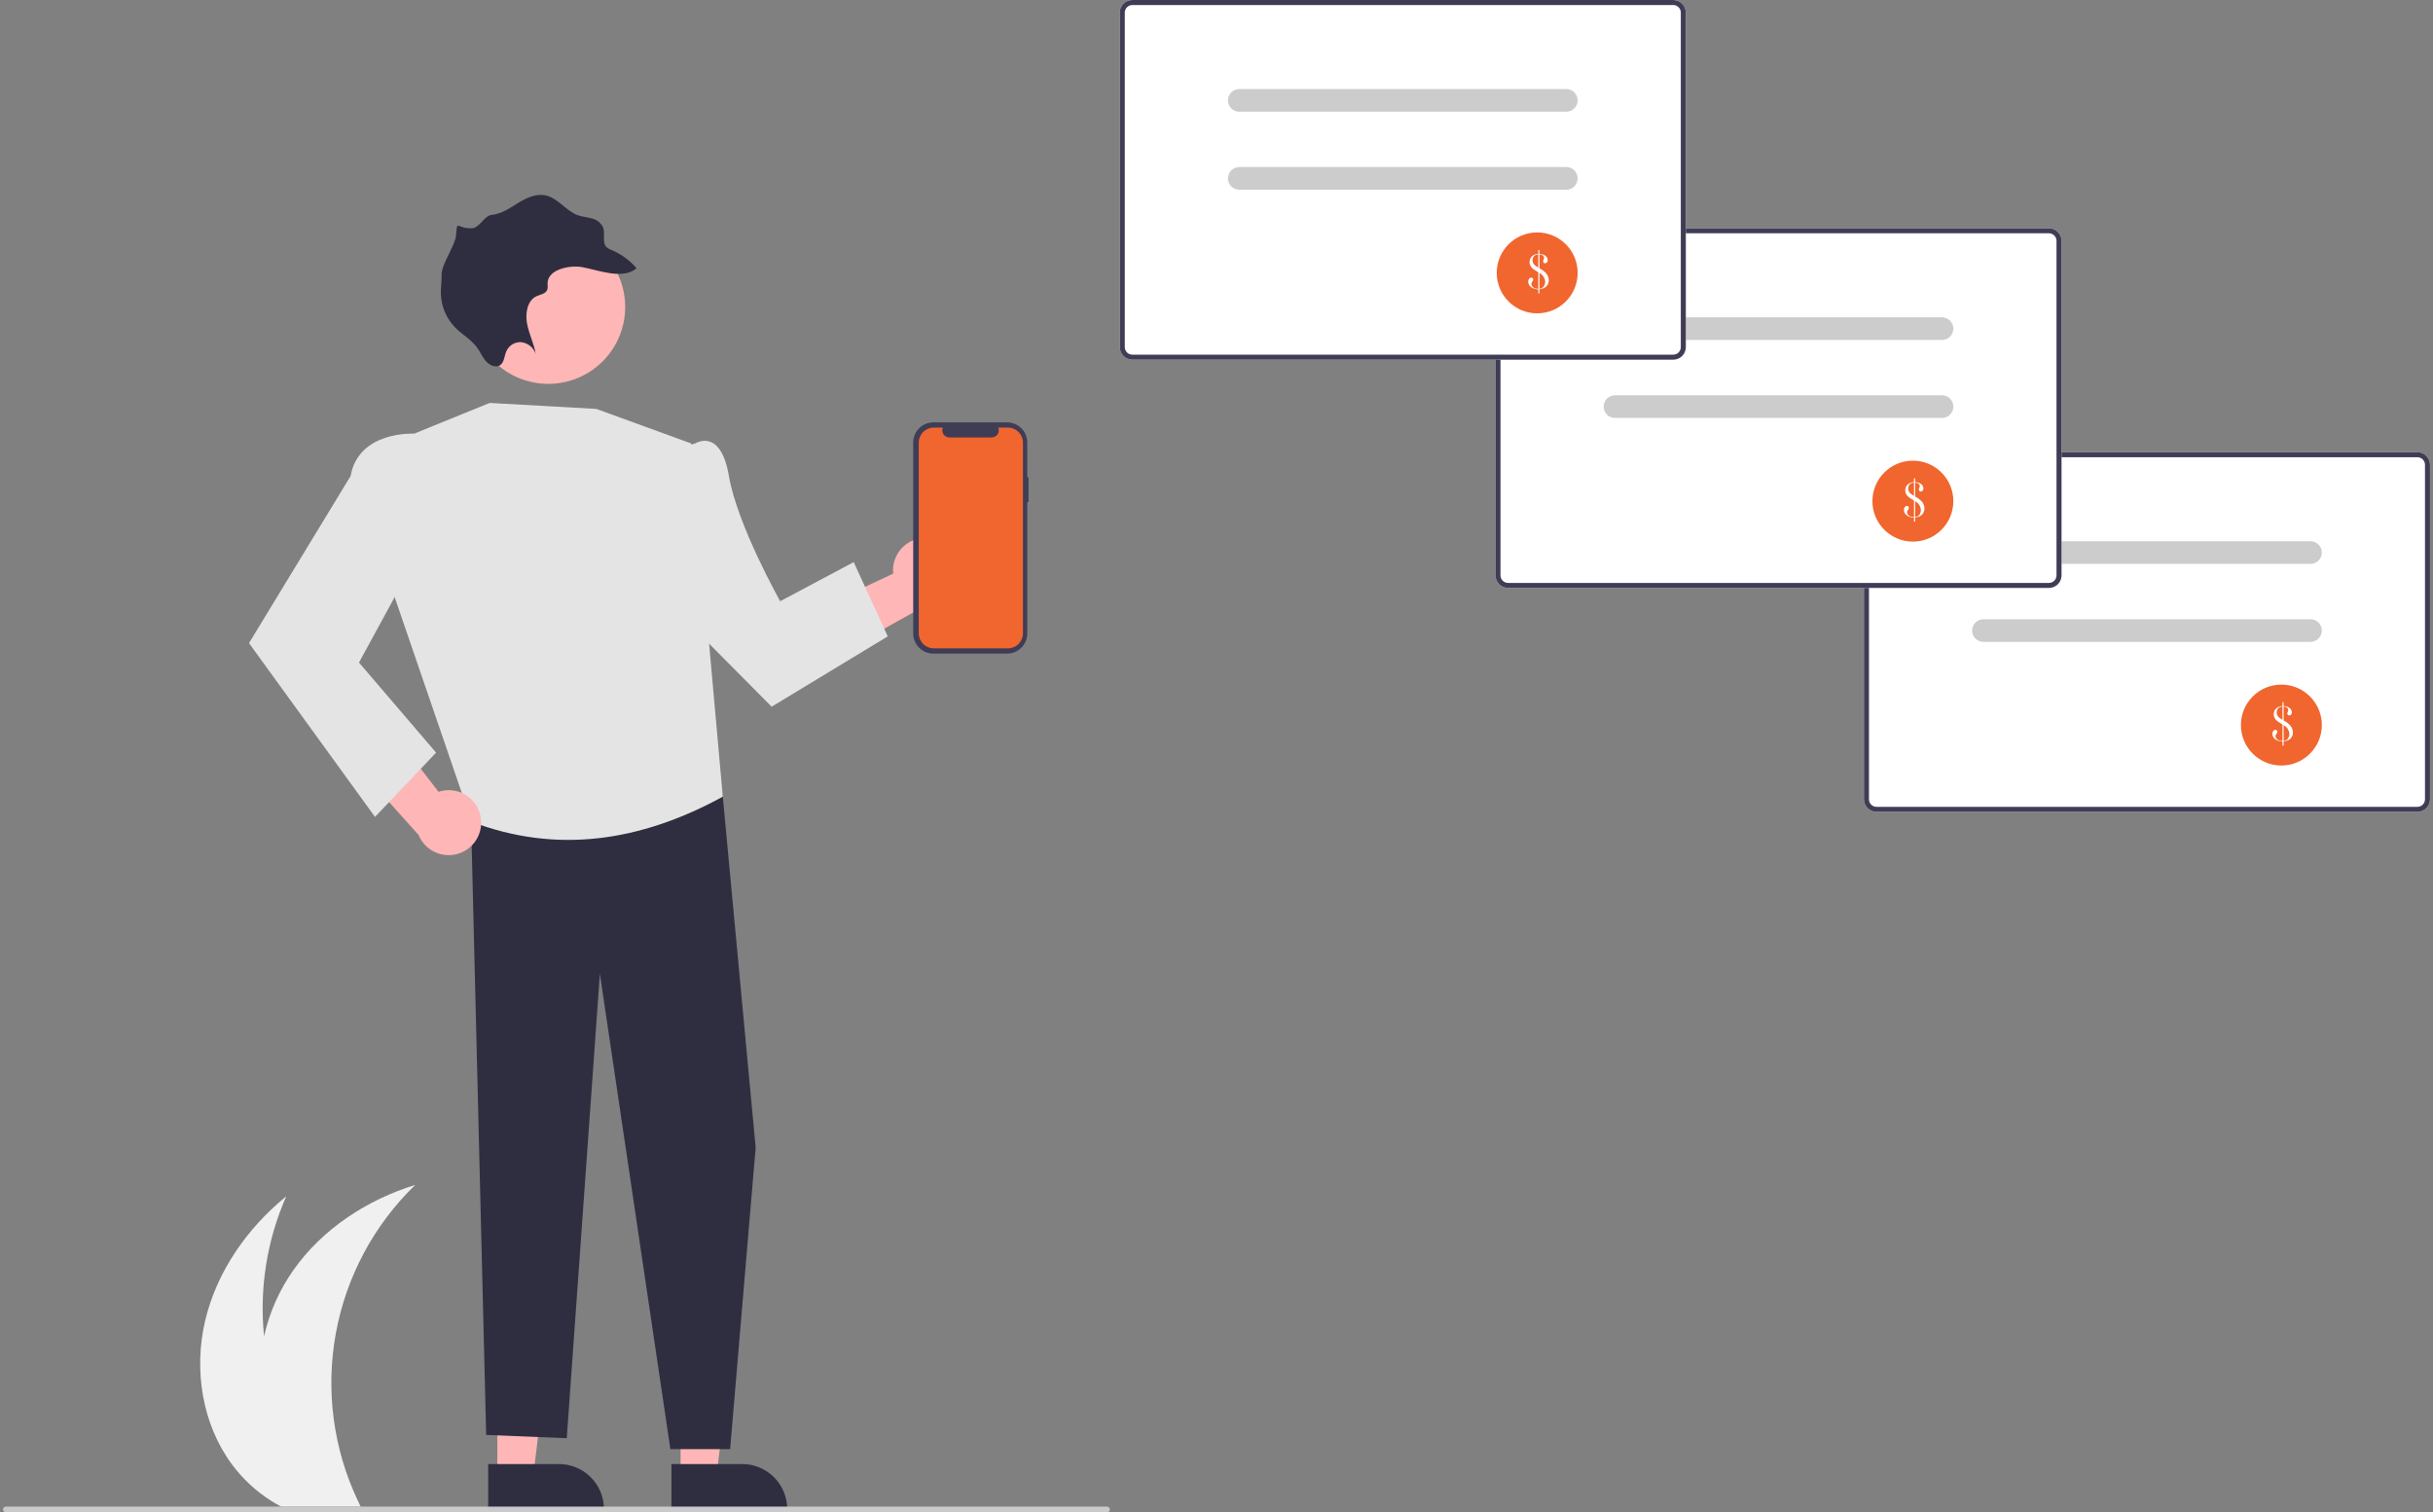 <svg width="193" height="120" viewBox="0 0 193 120" fill="none" xmlns="http://www.w3.org/2000/svg">
<rect x="0" y="0" width="193" height="120" fill="#808080" stroke="none"/>
<g clip-path="url(#clip0_754_1087)">
<path d="M18.395 116.187C19.247 117.336 20.303 118.317 21.51 119.083C21.767 119.246 22.031 119.399 22.299 119.541H28.61C28.535 119.39 28.461 119.236 28.39 119.083C26.433 114.954 25.82 110.315 26.636 105.819C27.451 101.323 29.656 97.195 32.939 94.017C29.124 95.195 25.598 97.492 23.292 100.75C22.171 102.336 21.374 104.128 20.947 106.022C20.565 102.233 21.171 98.41 22.705 94.924C19.608 97.444 17.196 100.894 16.277 104.778C15.357 108.663 16.024 112.976 18.395 116.187Z" fill="#F0F0F0"/>
<path d="M191.765 64.417H148.856C148.592 64.417 148.338 64.312 148.151 64.124C147.964 63.937 147.859 63.684 147.858 63.419V36.876C147.859 36.611 147.964 36.358 148.151 36.17C148.338 35.983 148.592 35.878 148.856 35.878H191.765C192.029 35.878 192.283 35.983 192.47 36.17C192.657 36.358 192.762 36.611 192.763 36.876V63.419C192.762 63.684 192.657 63.937 192.47 64.124C192.283 64.312 192.029 64.417 191.765 64.417Z" fill="white"/>
<path d="M191.765 64.417H148.856C148.592 64.417 148.338 64.312 148.151 64.124C147.964 63.937 147.859 63.684 147.858 63.419V36.876C147.859 36.611 147.964 36.358 148.151 36.17C148.338 35.983 148.592 35.878 148.856 35.878H191.765C192.029 35.878 192.283 35.983 192.47 36.17C192.657 36.358 192.762 36.611 192.763 36.876V63.419C192.762 63.684 192.657 63.937 192.47 64.124C192.283 64.312 192.029 64.417 191.765 64.417ZM148.856 36.277C148.698 36.277 148.545 36.34 148.433 36.453C148.321 36.565 148.258 36.717 148.258 36.876V63.419C148.258 63.578 148.321 63.73 148.433 63.842C148.545 63.955 148.698 64.018 148.856 64.018H191.765C191.924 64.018 192.076 63.955 192.188 63.842C192.3 63.73 192.363 63.578 192.364 63.419V36.876C192.363 36.717 192.3 36.565 192.188 36.453C192.076 36.34 191.924 36.277 191.765 36.277H148.856Z" fill="#3F3D56"/>
<path d="M183.282 44.742H157.338C157.099 44.742 156.871 44.648 156.702 44.479C156.534 44.311 156.439 44.083 156.439 43.844C156.439 43.606 156.534 43.378 156.702 43.209C156.871 43.041 157.099 42.946 157.338 42.946H183.282C183.52 42.946 183.749 43.041 183.917 43.209C184.086 43.378 184.18 43.606 184.18 43.844C184.18 44.083 184.086 44.311 183.917 44.479C183.749 44.648 183.52 44.742 183.282 44.742Z" fill="#CCCCCC"/>
<path d="M183.282 50.929H157.338C157.099 50.929 156.871 50.835 156.702 50.666C156.534 50.498 156.439 50.27 156.439 50.031C156.439 49.793 156.534 49.565 156.702 49.396C156.871 49.228 157.099 49.133 157.338 49.133H183.282C183.52 49.133 183.749 49.228 183.917 49.396C184.086 49.565 184.18 49.793 184.18 50.031C184.18 50.27 184.086 50.498 183.917 50.666C183.749 50.835 183.52 50.929 183.282 50.929Z" fill="#CCCCCC"/>
<path d="M180.971 60.739C182.744 60.739 184.181 59.302 184.181 57.529C184.181 55.757 182.744 54.32 180.971 54.32C179.199 54.32 177.762 55.757 177.762 57.529C177.762 59.302 179.199 60.739 180.971 60.739Z" fill="#F1652E"/>
<path d="M181.06 56.017V55.711H181.15V56.017C181.278 56.023 181.404 56.053 181.52 56.108C181.605 56.147 181.677 56.208 181.732 56.284C181.782 56.354 181.808 56.438 181.808 56.524C181.81 56.587 181.789 56.649 181.749 56.697C181.731 56.719 181.709 56.737 181.684 56.749C181.659 56.761 181.631 56.768 181.603 56.768C181.582 56.768 181.561 56.764 181.542 56.756C181.522 56.748 181.505 56.736 181.49 56.721C181.475 56.706 181.463 56.688 181.455 56.669C181.447 56.649 181.443 56.628 181.444 56.607C181.444 56.577 181.45 56.547 181.462 56.52L181.498 56.444C181.511 56.412 181.517 56.377 181.516 56.343C181.517 56.29 181.5 56.238 181.468 56.195C181.433 56.151 181.385 56.118 181.331 56.1C181.273 56.08 181.212 56.068 181.15 56.063V57.164L181.17 57.176C181.359 57.276 181.531 57.406 181.679 57.56C181.745 57.638 181.797 57.726 181.833 57.821C181.869 57.913 181.888 58.011 181.888 58.109C181.89 58.237 181.857 58.363 181.792 58.474C181.729 58.581 181.636 58.668 181.524 58.725C181.407 58.783 181.28 58.819 181.15 58.834V59.161H181.06V58.84C180.928 58.839 180.799 58.812 180.677 58.761C180.557 58.716 180.45 58.64 180.369 58.54C180.297 58.45 180.258 58.339 180.259 58.224C180.256 58.144 180.281 58.064 180.329 58C180.348 57.972 180.374 57.949 180.404 57.933C180.433 57.917 180.467 57.909 180.5 57.908C180.521 57.907 180.541 57.911 180.56 57.918C180.578 57.926 180.596 57.937 180.61 57.951C180.624 57.966 180.636 57.983 180.643 58.002C180.65 58.02 180.654 58.041 180.653 58.061C180.646 58.123 180.62 58.181 180.579 58.227C180.557 58.256 180.539 58.287 180.524 58.32C180.513 58.345 180.508 58.373 180.508 58.4C180.509 58.473 180.534 58.544 180.58 58.602C180.63 58.666 180.696 58.715 180.772 58.745C180.858 58.779 180.951 58.795 181.044 58.793H181.06V57.48L180.945 57.413C180.836 57.35 180.754 57.298 180.697 57.256C180.641 57.216 180.589 57.17 180.543 57.12C180.427 56.996 180.363 56.834 180.364 56.665C180.363 56.56 180.389 56.456 180.44 56.364C180.49 56.272 180.562 56.195 180.651 56.14C180.775 56.065 180.915 56.023 181.06 56.017ZM181.06 56.062C180.982 56.064 180.905 56.081 180.833 56.112C180.762 56.147 180.703 56.204 180.665 56.274C180.622 56.351 180.6 56.437 180.601 56.525C180.6 56.632 180.633 56.737 180.695 56.824C180.728 56.872 180.767 56.915 180.812 56.951C180.885 57.005 180.961 57.055 181.04 57.099L181.06 57.112V56.062ZM181.15 58.789C181.202 58.785 181.253 58.774 181.302 58.757C181.342 58.742 181.379 58.72 181.413 58.693C181.475 58.64 181.523 58.572 181.553 58.497C181.588 58.413 181.605 58.323 181.605 58.232C181.597 58.086 181.551 57.945 181.471 57.823C181.391 57.701 181.28 57.602 181.15 57.536V58.789Z" fill="white"/>
<path d="M162.535 46.65H119.627C119.362 46.65 119.109 46.544 118.922 46.357C118.734 46.17 118.629 45.917 118.629 45.652V19.109C118.629 18.844 118.734 18.59 118.922 18.403C119.109 18.216 119.362 18.111 119.627 18.111H162.535C162.8 18.111 163.054 18.216 163.241 18.403C163.428 18.59 163.533 18.844 163.533 19.109V45.652C163.533 45.917 163.428 46.17 163.241 46.357C163.054 46.544 162.8 46.65 162.535 46.65Z" fill="white"/>
<path d="M162.535 46.65H119.627C119.362 46.65 119.109 46.544 118.922 46.357C118.734 46.17 118.629 45.917 118.629 45.652V19.109C118.629 18.844 118.734 18.59 118.922 18.403C119.109 18.216 119.362 18.111 119.627 18.111H162.535C162.8 18.111 163.054 18.216 163.241 18.403C163.428 18.59 163.533 18.844 163.533 19.109V45.652C163.533 45.917 163.428 46.17 163.241 46.357C163.054 46.544 162.8 46.65 162.535 46.65ZM119.627 18.51C119.468 18.51 119.316 18.573 119.204 18.686C119.091 18.798 119.028 18.95 119.028 19.109V45.652C119.028 45.811 119.091 45.963 119.204 46.075C119.316 46.188 119.468 46.251 119.627 46.251H162.535C162.694 46.251 162.846 46.188 162.959 46.075C163.071 45.963 163.134 45.811 163.134 45.652V19.109C163.134 18.95 163.071 18.798 162.959 18.686C162.846 18.573 162.694 18.51 162.535 18.51H119.627Z" fill="#3F3D56"/>
<path d="M154.053 26.975H128.108C127.87 26.975 127.641 26.881 127.473 26.712C127.305 26.544 127.21 26.316 127.21 26.077C127.21 25.839 127.305 25.611 127.473 25.442C127.641 25.274 127.87 25.179 128.108 25.179H154.053C154.291 25.179 154.519 25.274 154.688 25.442C154.856 25.611 154.951 25.839 154.951 26.077C154.951 26.316 154.856 26.544 154.688 26.712C154.519 26.881 154.291 26.975 154.053 26.975Z" fill="#CCCCCC"/>
<path d="M154.053 33.162H128.108C127.87 33.162 127.641 33.068 127.473 32.899C127.305 32.731 127.21 32.502 127.21 32.264C127.21 32.026 127.305 31.798 127.473 31.629C127.641 31.461 127.87 31.366 128.108 31.366H154.053C154.291 31.366 154.519 31.461 154.688 31.629C154.856 31.798 154.951 32.026 154.951 32.264C154.951 32.502 154.856 32.731 154.688 32.899C154.519 33.068 154.291 33.162 154.053 33.162Z" fill="#CCCCCC"/>
<path d="M151.742 42.972C153.514 42.972 154.951 41.535 154.951 39.762C154.951 37.99 153.514 36.553 151.742 36.553C149.969 36.553 148.532 37.99 148.532 39.762C148.532 41.535 149.969 42.972 151.742 42.972Z" fill="#F1652E"/>
<path d="M151.83 38.25V37.944H151.921V38.25C152.049 38.256 152.175 38.286 152.291 38.341C152.375 38.38 152.448 38.441 152.502 38.517C152.552 38.587 152.579 38.671 152.578 38.757C152.58 38.82 152.559 38.882 152.519 38.93C152.502 38.952 152.48 38.97 152.454 38.982C152.429 38.994 152.401 39.001 152.373 39.001C152.352 39.001 152.332 38.997 152.312 38.989C152.293 38.981 152.275 38.969 152.261 38.954C152.245 38.939 152.234 38.921 152.226 38.902C152.218 38.882 152.214 38.861 152.214 38.84C152.214 38.81 152.221 38.78 152.232 38.753L152.269 38.677C152.281 38.645 152.288 38.61 152.287 38.576C152.288 38.523 152.271 38.471 152.239 38.428C152.203 38.384 152.156 38.35 152.102 38.333C152.043 38.313 151.982 38.301 151.921 38.296V39.397L151.941 39.409C152.13 39.509 152.302 39.639 152.45 39.793C152.515 39.871 152.567 39.959 152.604 40.054C152.64 40.146 152.659 40.243 152.659 40.342C152.661 40.47 152.627 40.596 152.562 40.706C152.499 40.814 152.406 40.901 152.295 40.958C152.177 41.016 152.051 41.052 151.921 41.066V41.394H151.83V41.072C151.699 41.072 151.569 41.045 151.448 40.994C151.327 40.949 151.22 40.873 151.139 40.773C151.067 40.683 151.029 40.572 151.029 40.457C151.027 40.376 151.052 40.297 151.1 40.233C151.119 40.205 151.144 40.182 151.174 40.166C151.204 40.15 151.237 40.142 151.271 40.141C151.291 40.14 151.311 40.144 151.33 40.151C151.349 40.159 151.366 40.17 151.38 40.184C151.395 40.199 151.406 40.216 151.413 40.234C151.421 40.253 151.424 40.273 151.424 40.294C151.417 40.356 151.391 40.414 151.349 40.46C151.328 40.489 151.309 40.52 151.294 40.553C151.284 40.578 151.279 40.605 151.279 40.633C151.279 40.706 151.304 40.777 151.35 40.835C151.4 40.899 151.467 40.948 151.542 40.978C151.629 41.012 151.721 41.028 151.814 41.026H151.83V39.713L151.715 39.646C151.607 39.583 151.524 39.531 151.467 39.489C151.411 39.449 151.36 39.403 151.313 39.352C151.198 39.229 151.133 39.067 151.134 38.898C151.134 38.793 151.16 38.689 151.211 38.597C151.26 38.505 151.333 38.428 151.422 38.373C151.545 38.298 151.686 38.256 151.83 38.25ZM151.83 38.294C151.752 38.297 151.675 38.314 151.604 38.345C151.532 38.38 151.473 38.437 151.436 38.507C151.392 38.584 151.37 38.67 151.371 38.758C151.371 38.865 151.404 38.97 151.466 39.057C151.498 39.105 151.538 39.148 151.583 39.184C151.655 39.238 151.731 39.288 151.81 39.332L151.83 39.344V38.294ZM151.921 41.022C151.973 41.018 152.024 41.007 152.073 40.99C152.113 40.975 152.15 40.953 152.183 40.926C152.245 40.873 152.293 40.805 152.323 40.73C152.358 40.646 152.376 40.556 152.375 40.465C152.367 40.319 152.321 40.178 152.241 40.056C152.161 39.934 152.051 39.835 151.921 39.769V41.022Z" fill="white"/>
<path d="M73.586 42.689C73.212 42.662 72.837 42.718 72.487 42.851C72.137 42.985 71.82 43.194 71.559 43.463C71.299 43.732 71.1 44.055 70.978 44.41C70.856 44.764 70.812 45.141 70.852 45.514L62.602 49.381L66.64 51.853L73.855 47.801C74.476 47.694 75.037 47.363 75.431 46.87C75.825 46.377 76.024 45.756 75.991 45.126C75.958 44.496 75.695 43.9 75.252 43.451C74.808 43.002 74.216 42.731 73.586 42.689Z" fill="#FFB6B6"/>
<path d="M39.452 117.095L42.3 117.094L43.656 106.106L39.451 106.106L39.452 117.095Z" fill="#FFB6B6"/>
<path d="M38.725 116.164L44.335 116.164H44.335C45.283 116.164 46.193 116.541 46.863 117.211C47.534 117.882 47.911 118.791 47.911 119.739V119.856L38.725 119.856L38.725 116.164Z" fill="#2F2E41"/>
<path d="M53.988 117.095L56.837 117.094L58.192 106.106L53.987 106.106L53.988 117.095Z" fill="#FFB6B6"/>
<path d="M53.262 116.164L58.872 116.164H58.872C59.821 116.164 60.73 116.541 61.401 117.211C62.071 117.882 62.448 118.791 62.448 119.739V119.856L53.262 119.856L53.262 116.164Z" fill="#2F2E41"/>
<path d="M55.891 60.1L57.337 63.213L59.944 91.053L57.918 114.982H53.178L47.586 77.264L44.959 114.113L38.565 113.855L37.337 63.896L55.891 60.1Z" fill="#2F2E41"/>
<path d="M32.849 34.409L38.844 31.97L47.305 32.445L54.828 35.186L57.337 63.213C50.793 66.787 44.164 67.762 37.42 65.207L31.16 46.952L32.849 34.409Z" fill="#E4E4E4"/>
<path d="M52.487 35.927L55.147 35.186C55.147 35.186 57.159 33.878 57.821 37.767C58.483 41.656 61.89 47.706 61.89 47.706L67.721 44.598L70.421 50.494L61.212 56.072L51.514 46.301L52.487 35.927Z" fill="#E4E4E4"/>
<path d="M37.895 26.777C37.572 26.044 37.396 25.255 37.379 24.454C37.361 23.653 37.501 22.857 37.79 22.11C38.08 21.363 38.514 20.681 39.068 20.102C39.622 19.523 40.284 19.058 41.017 18.735C41.75 18.412 42.54 18.237 43.34 18.219C44.141 18.201 44.938 18.341 45.685 18.631C46.431 18.921 47.114 19.355 47.693 19.909C48.272 20.462 48.736 21.124 49.059 21.857L49.094 21.938C49.736 23.424 49.761 25.103 49.165 26.607C48.87 27.352 48.431 28.031 47.873 28.607C47.315 29.182 46.649 29.641 45.914 29.959C44.428 30.601 42.749 30.626 41.244 30.03C39.74 29.433 38.535 28.264 37.893 26.779L37.895 26.777Z" fill="#FFB6B6"/>
<path d="M46.177 21.195C47.445 21.425 49.408 22.223 50.498 21.286C49.96 20.658 49.283 20.163 48.521 19.84C48.371 19.791 48.232 19.712 48.112 19.609C47.74 19.234 48.027 18.587 47.857 18.079C47.775 17.894 47.65 17.73 47.494 17.601C47.337 17.472 47.153 17.381 46.955 17.335C46.577 17.222 46.18 17.204 45.809 17.067C44.93 16.736 44.305 15.791 43.404 15.534C42.619 15.307 41.829 15.66 41.152 16.072C40.474 16.484 39.804 16.972 39.011 17.05C38.419 17.104 38.044 18.079 37.45 18.107C36.204 18.168 36.273 17.346 36.181 18.655C36.127 19.437 35.011 20.991 35.029 21.779C35.048 22.295 34.957 22.806 34.971 23.324C35.005 24.31 35.401 25.25 36.083 25.963C36.65 26.547 37.388 26.94 37.865 27.605C38.114 27.958 38.286 28.37 38.575 28.689C38.864 29.009 39.354 29.201 39.676 28.973C39.999 28.745 40.005 28.251 40.165 27.876C40.263 27.646 40.431 27.452 40.645 27.322C40.858 27.192 41.108 27.131 41.357 27.15C41.617 27.184 41.861 27.29 42.064 27.455C42.266 27.62 42.419 27.839 42.504 28.086C42.353 27.256 41.954 26.479 41.803 25.648C41.652 24.817 41.849 23.825 42.564 23.501C42.871 23.358 43.286 23.32 43.409 22.991C43.485 22.792 43.416 22.558 43.445 22.343C43.602 21.292 45.35 21.032 46.177 21.195Z" fill="#2F2E41"/>
<path d="M38.138 64.883C38.083 64.512 37.948 64.158 37.742 63.845C37.535 63.532 37.263 63.269 36.943 63.072C36.624 62.876 36.266 62.752 35.893 62.71C35.521 62.667 35.144 62.707 34.788 62.826L29.225 55.611L27.686 60.089L33.206 66.253C33.445 66.837 33.89 67.313 34.457 67.59C35.024 67.868 35.672 67.928 36.281 67.759C36.889 67.59 37.413 67.204 37.756 66.674C38.098 66.144 38.234 65.507 38.138 64.883Z" fill="#FFB6B6"/>
<path d="M34.771 35.77L32.849 34.409C32.849 34.409 28.453 34.157 27.813 37.767L19.752 51.028L29.747 64.817L34.593 59.716L28.478 52.57L33.612 43.145L34.771 35.77Z" fill="#E4E4E4"/>
<path d="M81.589 37.871H81.489V35.11C81.489 34.9 81.447 34.692 81.367 34.498C81.287 34.304 81.169 34.128 81.02 33.979C80.872 33.831 80.696 33.713 80.502 33.633C80.308 33.553 80.1 33.511 79.89 33.511H74.039C73.829 33.511 73.621 33.553 73.427 33.633C73.233 33.713 73.057 33.831 72.909 33.979C72.76 34.128 72.642 34.304 72.562 34.498C72.482 34.692 72.44 34.9 72.44 35.11V50.261C72.44 50.471 72.482 50.679 72.562 50.873C72.642 51.067 72.76 51.243 72.909 51.391C73.057 51.54 73.233 51.658 73.427 51.738C73.621 51.818 73.829 51.86 74.039 51.86H79.89C80.1 51.86 80.308 51.818 80.502 51.738C80.696 51.658 80.872 51.54 81.02 51.391C81.169 51.243 81.287 51.067 81.367 50.873C81.447 50.679 81.489 50.471 81.489 50.261V39.837H81.589V37.871Z" fill="#3F3D56"/>
<path d="M79.954 33.927H79.19C79.225 34.013 79.239 34.106 79.229 34.199C79.22 34.291 79.188 34.38 79.136 34.457C79.084 34.535 79.014 34.598 78.932 34.642C78.85 34.685 78.758 34.708 78.665 34.708H75.313C75.22 34.708 75.128 34.685 75.046 34.642C74.964 34.598 74.894 34.535 74.842 34.457C74.79 34.38 74.758 34.291 74.749 34.199C74.739 34.106 74.753 34.013 74.788 33.927H74.075C73.758 33.927 73.454 34.053 73.231 34.276C73.007 34.5 72.881 34.804 72.881 35.12V50.25C72.881 50.566 73.007 50.87 73.231 51.094C73.454 51.318 73.758 51.443 74.075 51.443H79.954C80.271 51.443 80.574 51.318 80.798 51.094C81.022 50.87 81.148 50.566 81.148 50.25V35.12C81.148 34.804 81.022 34.5 80.798 34.276C80.574 34.053 80.271 33.927 79.954 33.927Z" fill="#F1652E"/>
<path d="M132.733 28.539H89.824C89.559 28.539 89.306 28.434 89.119 28.247C88.932 28.059 88.826 27.806 88.826 27.541V0.998C88.826 0.733 88.932 0.48 89.119 0.293C89.306 0.106 89.559 0 89.824 0H132.733C132.997 0 133.251 0.106 133.438 0.293C133.625 0.48 133.73 0.733 133.73 0.998V27.541C133.73 27.806 133.625 28.059 133.438 28.247C133.251 28.434 132.997 28.539 132.733 28.539Z" fill="white"/>
<path d="M132.733 28.539H89.824C89.559 28.539 89.306 28.434 89.119 28.247C88.932 28.059 88.826 27.806 88.826 27.541V0.998C88.826 0.733 88.932 0.48 89.119 0.293C89.306 0.106 89.559 0 89.824 0H132.733C132.997 0 133.251 0.106 133.438 0.293C133.625 0.48 133.73 0.733 133.73 0.998V27.541C133.73 27.806 133.625 28.059 133.438 28.247C133.251 28.434 132.997 28.539 132.733 28.539ZM89.824 0.399C89.665 0.399 89.513 0.462 89.401 0.575C89.289 0.687 89.225 0.839 89.225 0.998V27.541C89.225 27.7 89.289 27.852 89.401 27.965C89.513 28.077 89.665 28.14 89.824 28.14H132.733C132.891 28.14 133.044 28.077 133.156 27.965C133.268 27.852 133.331 27.7 133.331 27.541V0.998C133.331 0.839 133.268 0.687 133.156 0.575C133.044 0.462 132.891 0.399 132.733 0.399H89.824Z" fill="#3F3D56"/>
<path d="M124.251 8.865H98.306C98.068 8.865 97.84 8.77 97.671 8.601C97.503 8.433 97.408 8.205 97.408 7.966C97.408 7.728 97.503 7.5 97.671 7.331C97.84 7.163 98.068 7.068 98.306 7.068H124.251C124.489 7.068 124.718 7.163 124.886 7.331C125.054 7.5 125.149 7.728 125.149 7.966C125.149 8.205 125.054 8.433 124.886 8.601C124.718 8.77 124.489 8.865 124.251 8.865Z" fill="#CCCCCC"/>
<path d="M124.251 15.052H98.306C98.068 15.052 97.84 14.957 97.671 14.789C97.503 14.62 97.408 14.392 97.408 14.153C97.408 13.915 97.503 13.687 97.671 13.518C97.84 13.35 98.068 13.255 98.306 13.255H124.251C124.489 13.255 124.718 13.35 124.886 13.518C125.054 13.687 125.149 13.915 125.149 14.153C125.149 14.392 125.054 14.62 124.886 14.789C124.718 14.957 124.489 15.052 124.251 15.052Z" fill="#CCCCCC"/>
<path d="M121.939 24.861C123.712 24.861 125.149 23.424 125.149 21.651C125.149 19.879 123.712 18.442 121.939 18.442C120.166 18.442 118.729 19.879 118.729 21.651C118.729 23.424 120.166 24.861 121.939 24.861Z" fill="#F1652E"/>
<path d="M122.027 20.139V19.834H122.118V20.139C122.246 20.145 122.372 20.176 122.488 20.23C122.572 20.269 122.645 20.33 122.699 20.406C122.749 20.476 122.776 20.56 122.776 20.646C122.778 20.709 122.757 20.771 122.716 20.819C122.699 20.841 122.677 20.859 122.652 20.871C122.626 20.884 122.599 20.89 122.571 20.89C122.55 20.89 122.529 20.886 122.509 20.878C122.49 20.87 122.473 20.858 122.458 20.843C122.443 20.828 122.431 20.811 122.423 20.791C122.415 20.771 122.411 20.75 122.412 20.729C122.412 20.699 122.418 20.669 122.43 20.642L122.466 20.566C122.479 20.534 122.485 20.5 122.484 20.465C122.485 20.412 122.468 20.36 122.436 20.317C122.4 20.273 122.353 20.24 122.299 20.222C122.24 20.203 122.18 20.19 122.118 20.186V21.286L122.138 21.298C122.327 21.398 122.499 21.528 122.647 21.682C122.713 21.76 122.765 21.848 122.801 21.943C122.837 22.035 122.856 22.133 122.856 22.231C122.858 22.359 122.824 22.485 122.76 22.596C122.696 22.703 122.603 22.791 122.492 22.847C122.375 22.905 122.248 22.941 122.118 22.956V23.284H122.027V22.962C121.896 22.961 121.766 22.934 121.645 22.883C121.524 22.838 121.418 22.762 121.336 22.662C121.265 22.572 121.226 22.461 121.227 22.346C121.224 22.265 121.249 22.186 121.297 22.122C121.316 22.094 121.342 22.071 121.371 22.055C121.401 22.039 121.434 22.031 121.468 22.03C121.488 22.03 121.509 22.033 121.527 22.04C121.546 22.048 121.563 22.059 121.578 22.073C121.592 22.088 121.603 22.105 121.611 22.124C121.618 22.142 121.622 22.163 121.621 22.183C121.614 22.245 121.588 22.303 121.547 22.349C121.525 22.378 121.506 22.409 121.491 22.442C121.481 22.467 121.476 22.495 121.476 22.522C121.477 22.595 121.502 22.666 121.548 22.724C121.598 22.788 121.664 22.837 121.74 22.867C121.826 22.901 121.918 22.917 122.011 22.915H122.027V21.602L121.913 21.535C121.804 21.472 121.721 21.42 121.664 21.378C121.609 21.338 121.557 21.292 121.51 21.242C121.395 21.119 121.331 20.956 121.331 20.787C121.331 20.682 121.357 20.578 121.408 20.486C121.457 20.394 121.53 20.317 121.619 20.262C121.743 20.187 121.883 20.145 122.027 20.139ZM122.027 20.183C121.949 20.186 121.873 20.203 121.801 20.234C121.729 20.269 121.671 20.326 121.633 20.396C121.59 20.473 121.568 20.559 121.569 20.647C121.568 20.755 121.601 20.859 121.663 20.947C121.696 20.994 121.735 21.037 121.78 21.073C121.853 21.127 121.929 21.177 122.007 21.222L122.027 21.234V20.183ZM122.118 22.911C122.17 22.907 122.221 22.896 122.27 22.879C122.31 22.864 122.347 22.842 122.38 22.815C122.442 22.762 122.491 22.695 122.52 22.619C122.555 22.535 122.573 22.445 122.573 22.354C122.565 22.208 122.518 22.067 122.439 21.945C122.359 21.823 122.248 21.724 122.118 21.658V22.911Z" fill="white"/>
<path d="M87.812 120H0.468C0.407 120 0.348 119.976 0.305 119.933C0.262 119.89 0.238 119.832 0.238 119.771C0.238 119.71 0.262 119.652 0.305 119.609C0.348 119.566 0.407 119.542 0.468 119.542H87.812C87.873 119.542 87.931 119.566 87.974 119.609C88.017 119.652 88.041 119.71 88.041 119.771C88.041 119.832 88.017 119.89 87.974 119.933C87.931 119.976 87.873 120 87.812 120Z" fill="#CACACA"/>
</g>
<defs>
<clipPath id="clip0_754_1087">
<rect width="192.524" height="120" fill="white" transform="translate(0.238)"/>
</clipPath>
</defs>
</svg>
